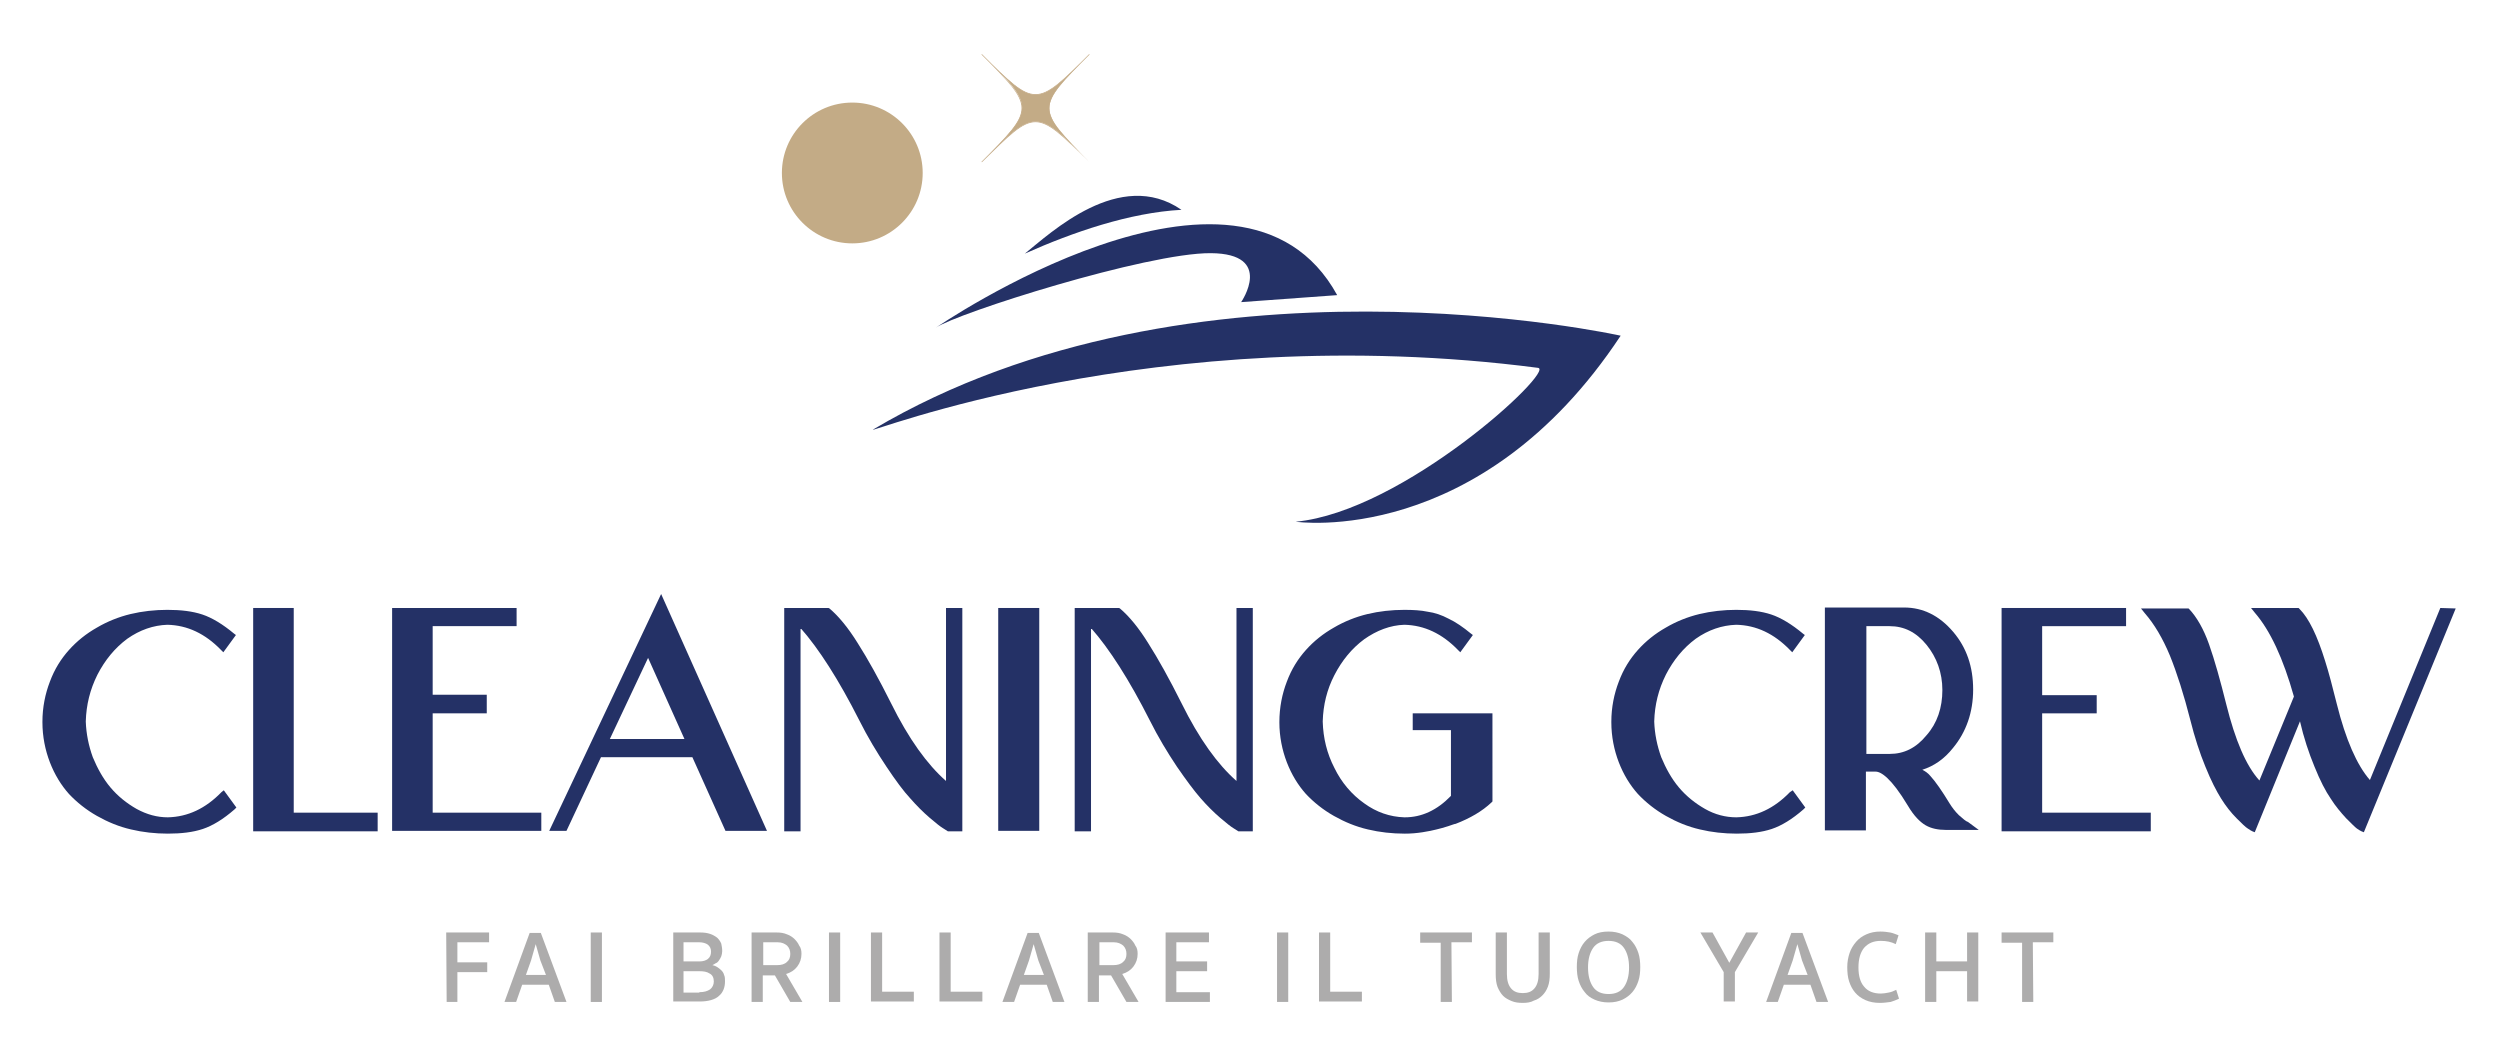 <?xml version="1.0" encoding="UTF-8"?> <svg xmlns="http://www.w3.org/2000/svg" xmlns:xlink="http://www.w3.org/1999/xlink" version="1.1" id="Livello_1" x="0px" y="0px" viewBox="0 0 536.2 226.7" style="enable-background:new 0 0 536.2 226.7;" xml:space="preserve"> <style type="text/css"> .st0{fill:#243166;} .st1{fill:#C3AB86;} .st2{fill:#C5AC88;} .st3{fill:#ADACAC;} </style> <g> <g> <g> <g> <g> <g> <g> <path class="st0" d="M277.9,111.9c0,0,39.5,5.8,69.7-39.9c0,0-91.9-20.5-160.3,20.1c-2.7,1.6,60.3-23.9,142.6-13.2 C333.6,79.5,301.1,109.7,277.9,111.9z"></path> <path class="st0" d="M286.8,63.3l-20.6,1.5c0,0,7.2-10.4-6.5-10.5s-54.6,12.9-59,16C200.7,70.3,266,25.4,286.8,63.3z"></path> <g> <path class="st0" d="M219.8,54.4c10.3-4.6,22.5-8.8,33.6-9.4C240.2,35.9,225.3,50,219.8,54.4z"></path> </g> </g> </g> <circle class="st1" cx="182.8" cy="37.1" r="15.1"></circle> <g> <path class="st1" d="M210.6,11.6c11.5,11.5,11.5,11.5,0,23.1c11.5-11.5,11.5-11.5,23.1,0c-11.5-11.5-11.5-11.5,0-23.1 C222.1,23.2,222.1,23.2,210.6,11.6z"></path> <path class="st2" d="M233.6,34.8C233.6,34.7,233.6,34.7,233.6,34.8c-5.8-5.8-8.7-8.6-11.5-8.6c-2.9,0-5.7,2.9-11.5,8.6l0,0 l0,0l-0.1-0.1l0,0c5.7-5.7,8.6-8.6,8.6-11.5s-2.9-5.8-8.6-11.5l0.1-0.1l0,0l0,0l0,0c5.7,5.7,8.6,8.6,11.5,8.6 s5.8-2.9,11.5-8.6l0.1,0.1C222.2,23.2,222.2,23.2,233.6,34.8L233.6,34.8z M214.7,15.8c3,3.2,4.6,5.3,4.6,7.4s-1.5,4.2-4.6,7.4 c6.4-6.1,8.4-6.1,14.8,0c-6.1-6.4-6.1-8.4,0-14.8C223.1,21.9,221.1,21.9,214.7,15.8z"></path> </g> </g> <g> <path class="st0" d="M383.9,169.9c-3.4,3.5-7.2,5.3-11.5,5.4c-2.3,0-4.6-0.6-6.7-1.8s-4-2.7-5.6-4.6c-1.6-1.9-2.8-4.1-3.8-6.5 c-0.9-2.5-1.4-5-1.5-7.6v-0.1c0.1-3.5,0.9-6.8,2.5-10c1.6-3.1,3.7-5.7,6.4-7.7c2.7-1.9,5.6-2.9,8.7-3c4.3,0.1,8.1,1.9,11.5,5.4 l0.5,0.5l2.7-3.7l-0.4-0.3c-2.4-2-4.7-3.4-6.8-4.1c-2.1-0.7-4.6-1-7.5-1c-2.7,0-5.4,0.3-7.9,0.9c-2.5,0.6-5,1.6-7.2,2.9 c-2.3,1.3-4.3,2.9-6,4.8c-1.7,1.9-3.1,4.1-4.1,6.8c-1,2.6-1.6,5.5-1.6,8.6v0.1c0,3.1,0.6,6,1.6,8.6s2.4,4.9,4.1,6.8 c1.7,1.8,3.7,3.4,6,4.7s4.7,2.3,7.3,2.9c2.5,0.6,5.2,0.9,7.9,0.9c2.9,0,5.4-0.3,7.5-1s4.4-2.1,6.8-4.2l0.4-0.4l-2.7-3.7 L383.9,169.9z"></path> <path class="st0" d="M420.1,174.8c-0.8-0.8-1.4-1.6-1.9-2.4c-1.7-2.8-3.1-4.8-4.2-6c-0.5-0.6-1.1-1-1.7-1.3 c2.5-0.8,4.7-2.3,6.6-4.7c2.8-3.4,4.3-7.6,4.3-12.5s-1.4-9-4.3-12.4l0,0c-2.9-3.4-6.4-5.2-10.5-5.2h-17v47.8h8.8v-12.6h2.1 c1.1,0,3.3,1.3,6.9,7.3c1.3,2.2,2.6,3.5,3.8,4.2c1.2,0.7,2.7,1,4.3,1h7.1l-2.3-1.7C421.7,176.2,421,175.6,420.1,174.8z M400.3,134.3h5c3.1,0,5.7,1.3,7.9,4c2.2,2.7,3.4,6,3.4,9.7c0,3.8-1.1,7.1-3.4,9.7c-2.2,2.7-4.8,4-7.9,4h-5V134.3z"></path> <polygon class="st0" points="438,153 449.7,153 449.7,149.1 438,149.1 438,134.3 456,134.3 456,130.4 429.3,130.4 429.3,178.3 461.3,178.3 461.3,174.3 438,174.3 "></polygon> <path class="st0" d="M523.4,130.4l-15.1,36.9c-2.8-3.2-5.2-8.7-7.1-16.3c-0.9-3.6-1.7-6.7-2.5-9.2c-1.7-5.5-3.5-9.2-5.5-11.2 l-0.2-0.2h-10.2l0.8,1c3.3,3.8,6.1,9.8,8.4,18l-7.4,18c-2.9-3.2-5.2-8.7-7.1-16.3c-1.3-5.2-2.5-9.5-3.7-12.9s-2.7-5.9-4.2-7.5 l-0.2-0.2h-10.2l0.8,1c2.1,2.4,3.9,5.5,5.4,9.1c1.5,3.7,3,8.4,4.4,13.9c0.9,3.6,2,7,3.2,9.9c1.2,3,2.4,5.3,3.4,6.9 c1,1.6,2.1,3,3.3,4.2c1.2,1.2,1.9,1.9,2.4,2.2c0.4,0.3,0.8,0.5,1,0.6l0.5,0.2l9.7-23.8c0.8,3.5,1.9,6.8,3.1,9.7 c1.2,3,2.4,5.3,3.5,6.9c1,1.6,2.2,3,3.3,4.2c1.2,1.2,1.9,1.9,2.3,2.2s0.8,0.5,1,0.6l0.5,0.2l19.7-48L523.4,130.4L523.4,130.4z"></path> <path class="st0" d="M47.5,169.9c-3.4,3.5-7.2,5.3-11.5,5.4c-2.3,0-4.5-0.6-6.7-1.8c-2.1-1.2-4-2.7-5.6-4.6 c-1.6-1.9-2.8-4.1-3.8-6.5c-0.9-2.5-1.4-5-1.5-7.6v-0.1c0.1-3.5,0.9-6.8,2.5-10c1.6-3.1,3.7-5.7,6.4-7.7c2.7-1.9,5.6-2.9,8.6-3 c4.3,0.1,8.1,1.9,11.5,5.4l0.5,0.5l2.7-3.7l-0.4-0.3c-2.4-2-4.7-3.4-6.8-4.1c-2.1-0.7-4.6-1-7.5-1c-2.7,0-5.4,0.3-7.9,0.9 c-2.5,0.6-5,1.6-7.2,2.9c-2.3,1.3-4.3,2.9-6,4.8c-1.7,1.9-3.1,4.1-4.1,6.8c-1,2.6-1.6,5.5-1.6,8.6v0.1c0,3.1,0.6,6,1.6,8.6 s2.4,4.9,4.1,6.8c1.7,1.8,3.7,3.4,6,4.7s4.7,2.3,7.3,2.9c2.5,0.6,5.2,0.9,7.9,0.9c2.9,0,5.4-0.3,7.5-1s4.4-2.1,6.8-4.2l0.4-0.4 l-2.7-3.7L47.5,169.9z M9.8,154.7L9.8,154.7L9.8,154.7L9.8,154.7z"></path> <polygon class="st0" points="63,130.4 54.3,130.4 54.3,178.3 81,178.3 81,174.3 63,174.3 "></polygon> <path class="st0" d="M116.1,178.2v-3.9H92.8V153h11.6v-4H92.8v-14.7h18v-3.9H84.1v47.8L116.1,178.2L116.1,178.2"></path> <path class="st0" d="M202.9,167.5c-4-3.5-8-9-11.8-16.7c-2.6-5.2-5-9.5-7.1-12.8c-2.1-3.4-4.2-5.9-6.1-7.5l-0.2-0.1h-9.5v47.9 h3.5v-43.6c3.9,4.4,8.2,11.1,12.6,19.8c1.8,3.6,3.8,6.9,5.8,9.9s3.7,5.3,5.1,6.8c1.4,1.6,2.8,3,4.2,4.2s2.3,1.9,2.8,2.2 l1.1,0.7h3.1v-47.9h-3.5L202.9,167.5L202.9,167.5z"></path> <rect x="214.1" y="130.4" class="st0" width="8.8" height="47.8"></rect> <path class="st0" d="M265.2,167.5c-4-3.5-8-9-11.8-16.7c-2.6-5.2-5-9.5-7.1-12.8c-2.1-3.4-4.2-5.9-6.1-7.5l-0.2-0.1h-9.5v47.9 h3.5v-43.6c3.9,4.4,8.2,11.1,12.6,19.8c1.8,3.6,3.8,6.9,5.8,9.9c2,2.9,3.7,5.2,5.1,6.8s2.8,3,4.2,4.2c1.4,1.2,2.3,1.9,2.8,2.2 l1.1,0.7h3.1v-47.9h-3.5V167.5z"></path> <path class="st0" d="M303,156.6h8.2v14.1c-3,3.1-6.3,4.6-9.9,4.6h-0.1c-3.1-0.1-6-1.1-8.6-3c-2.7-1.9-4.9-4.5-6.4-7.6 c-1.6-3.1-2.4-6.4-2.5-9.9v-0.1c0.1-3.5,0.9-6.8,2.5-9.9c1.6-3.1,3.7-5.7,6.4-7.7c2.7-1.9,5.6-3,8.6-3.1 c4.3,0.1,8.1,1.9,11.5,5.4l0.5,0.5l2.7-3.7l-0.4-0.3c-1.7-1.4-3.3-2.5-4.8-3.2c-1.5-0.8-3-1.3-4.5-1.5c-1.4-0.3-3.1-0.4-5-0.4 c-2.7,0-5.4,0.3-7.9,0.9c-2.5,0.6-5,1.6-7.2,2.9c-2.3,1.3-4.3,2.9-6,4.8c-1.7,1.9-3.1,4.1-4.1,6.8c-1,2.6-1.6,5.5-1.6,8.7 c0,3.1,0.6,6,1.6,8.6s2.4,4.9,4.1,6.8c1.7,1.8,3.7,3.4,6,4.7s4.7,2.3,7.3,2.9c2.5,0.6,5.2,0.9,7.9,0.9c1.3,0,2.5-0.1,3.8-0.3 c1.2-0.2,2.3-0.4,3-0.6c0.8-0.2,1.6-0.4,2.5-0.7s1.4-0.5,1.6-0.5c3.1-1.2,5.7-2.7,7.7-4.6l0.2-0.2V153H303V156.6z"></path> <path class="st0" d="M141.8,127.4l-24,50.8l0,0h3.7l7.4-15.8h19.6l7.1,15.8h8.9L141.8,127.4z M130.8,158.5l8.2-17.4l7.8,17.4 H130.8z"></path> </g> </g> </g> </g> <g> <path class="st3" d="M95.7,200h9.2v2.1h-6.8v4.3h6.4v2.1h-6.4v6.4h-2.3L95.7,200L95.7,200z"></path> <path class="st3" d="M121.5,214.9H119l-1.3-3.7H112l-1.3,3.7h-2.5l5.4-14.8h2.4L121.5,214.9z M115.9,206l-1-3.5l0,0l-1,3.5 l-1.1,3.1h4.3L115.9,206z"></path> <path class="st3" d="M129.1,214.9h-2.4V200h2.4V214.9z"></path> <path class="st3" d="M154.9,204c0,0.4-0.1,0.8-0.2,1.1c-0.1,0.3-0.3,0.6-0.5,0.9c-0.2,0.3-0.4,0.5-0.7,0.6 c-0.3,0.2-0.5,0.3-0.7,0.4c0.4,0.1,0.7,0.2,1,0.4s0.6,0.4,0.9,0.7c0.3,0.3,0.5,0.6,0.6,1c0.2,0.4,0.2,0.9,0.2,1.4 c0,0.6-0.1,1.2-0.3,1.7s-0.5,1-1,1.4c-0.4,0.4-1,0.7-1.7,0.9s-1.5,0.3-2.4,0.3h-5.7V200h5.8c0.8,0,1.5,0.1,2.1,0.3 s1.1,0.5,1.5,0.8c0.4,0.4,0.7,0.8,0.9,1.3C154.8,202.9,154.9,203.4,154.9,204z M150.1,206.2c0.7,0,1.3-0.2,1.7-0.5 c0.5-0.4,0.7-0.9,0.7-1.6c0-0.6-0.2-1.1-0.7-1.5c-0.4-0.3-1.1-0.5-1.8-0.5h-3.4v4.1H150.1z M150,212.8c1,0,1.7-0.2,2.3-0.6 c0.5-0.4,0.8-1,0.8-1.7c0-0.8-0.3-1.4-0.9-1.7c-0.6-0.4-1.3-0.5-2.3-0.5h-3.3v4.6h3.4V212.8z"></path> <path class="st3" d="M171.9,204.6c0,1-0.3,1.9-0.9,2.7c-0.6,0.8-1.4,1.3-2.4,1.6l3.5,6h-2.6l-3.3-5.7h-2.6v5.7h-2.4V200h5.4 c0.8,0,1.5,0.1,2.2,0.4c0.6,0.2,1.2,0.6,1.6,1c0.4,0.4,0.8,0.9,1,1.4C171.8,203.3,171.9,203.9,171.9,204.6z M169.5,204.6 c0-0.7-0.2-1.3-0.7-1.8c-0.5-0.4-1.1-0.7-2-0.7h-3.1v4.9h3c0.9,0,1.6-0.2,2.1-0.7C169.3,205.9,169.5,205.3,169.5,204.6z"></path> <path class="st3" d="M180.2,214.9h-2.4V200h2.4V214.9z"></path> <path class="st3" d="M186.8,200h2.4v12.7h6.8v2.1h-9.2V200z"></path> <path class="st3" d="M201.5,200h2.4v12.7h6.8v2.1h-9.2V200z"></path> <path class="st3" d="M228.3,214.9h-2.5l-1.3-3.7h-5.7l-1.3,3.7H215l5.4-14.8h2.4L228.3,214.9z M222.7,206l-1-3.5l0,0l-1,3.5 l-1.1,3.1h4.3L222.7,206z"></path> <path class="st3" d="M244,204.6c0,1-0.3,1.9-0.9,2.7c-0.6,0.8-1.4,1.3-2.4,1.6l3.5,6h-2.6l-3.3-5.7h-2.6v5.7h-2.4V200h5.4 c0.8,0,1.5,0.1,2.2,0.4c0.6,0.2,1.2,0.6,1.6,1c0.4,0.4,0.8,0.9,1,1.4C243.9,203.3,244,203.9,244,204.6z M241.6,204.6 c0-0.7-0.2-1.3-0.7-1.8c-0.5-0.4-1.1-0.7-2-0.7h-3.1v4.9h3c0.9,0,1.6-0.2,2.1-0.7C241.4,205.9,241.6,205.3,241.6,204.6z"></path> <path class="st3" d="M249.9,200h9.4v2.1h-7v4.1h6.6v2.1h-6.6v4.5h7.2v2.1H250V200H249.9z"></path> <path class="st3" d="M276.3,214.9h-2.4V200h2.4V214.9z"></path> <path class="st3" d="M282.9,200h2.4v12.7h6.8v2.1h-9.2L282.9,200L282.9,200z"></path> <path class="st3" d="M311.4,214.9H309v-12.7h-4.4V200h11.1v2.1h-4.4L311.4,214.9L311.4,214.9z"></path> <path class="st3" d="M326.6,215.1c-0.9,0-1.7-0.1-2.4-0.4s-1.3-0.6-1.8-1.1s-0.9-1.2-1.2-1.9c-0.3-0.8-0.4-1.7-0.4-2.8V200h2.4 v8.9c0,1.4,0.3,2.4,0.9,3.1c0.6,0.7,1.4,1,2.5,1s1.9-0.3,2.5-1s0.9-1.7,0.9-3.1V200h2.4v8.8c0,1.1-0.1,2-0.4,2.8s-0.7,1.4-1.2,1.9 s-1.1,0.9-1.8,1.1C328.3,215,327.5,215.1,326.6,215.1z"></path> <path class="st3" d="M345,199.8c1.1,0,2.1,0.2,3,0.6c0.8,0.4,1.6,0.9,2.1,1.6c0.6,0.7,1,1.5,1.3,2.4s0.4,2,0.4,3 c0,1.1-0.1,2.1-0.4,3s-0.7,1.7-1.3,2.4c-0.6,0.7-1.3,1.2-2.1,1.6c-0.9,0.4-1.8,0.6-3,0.6c-1.1,0-2.1-0.2-3-0.6s-1.6-0.9-2.1-1.6 c-0.6-0.7-1-1.5-1.3-2.4s-0.4-2-0.4-3c0-1.1,0.1-2.1,0.4-3s0.7-1.7,1.3-2.4c0.6-0.7,1.3-1.2,2.1-1.6 C342.8,200,343.8,199.8,345,199.8z M345,213.2c1.5,0,2.6-0.5,3.3-1.5c0.7-1,1.1-2.4,1.1-4.2s-0.4-3.2-1.1-4.2s-1.8-1.5-3.3-1.5 s-2.6,0.5-3.3,1.5c-0.7,1-1.1,2.4-1.1,4.2s0.4,3.2,1.1,4.2C342.4,212.7,343.5,213.2,345,213.2z"></path> <path class="st3" d="M374.5,200h2.6l-5,8.5v6.3h-2.4v-6.3l-5-8.5h2.6l3.6,6.5L374.5,200z"></path> <path class="st3" d="M392.1,214.9h-2.5l-1.3-3.7h-5.7l-1.3,3.7h-2.5l5.4-14.8h2.4L392.1,214.9z M386.5,206l-1-3.5l0,0l-1,3.5 l-1.1,3.1h4.3L386.5,206z"></path> <path class="st3" d="M403.2,215.1c-1.2,0-2.2-0.2-3.1-0.6c-0.9-0.4-1.6-0.9-2.2-1.6c-0.6-0.7-1-1.5-1.3-2.4s-0.4-2-0.4-3.1 s0.2-2.1,0.5-3s0.8-1.7,1.4-2.4s1.3-1.2,2.2-1.6c0.9-0.4,1.9-0.6,3-0.6c0.8,0,1.5,0.1,2.1,0.2c0.6,0.1,1.2,0.4,1.8,0.6l-0.6,1.9 c-1-0.5-2-0.7-3.2-0.7c-1.6,0-2.7,0.5-3.6,1.5c-0.8,1-1.2,2.4-1.2,4.2s0.4,3.2,1.2,4.1c0.8,1,2,1.5,3.6,1.5c0.5,0,1.1-0.1,1.6-0.2 c0.6-0.1,1.1-0.3,1.7-0.6l0.6,1.9c-0.6,0.3-1.2,0.5-1.8,0.7C404.7,215,404,215.1,403.2,215.1z"></path> <path class="st3" d="M421.9,208.3h-6.6v6.6h-2.4V200h2.4v6.2h6.6V200h2.4v14.8h-2.4V208.3z"></path> <path class="st3" d="M436.1,214.9h-2.4v-12.7h-4.4V200h11.1v2.1H436L436.1,214.9L436.1,214.9z"></path> </g> </g> </svg> 